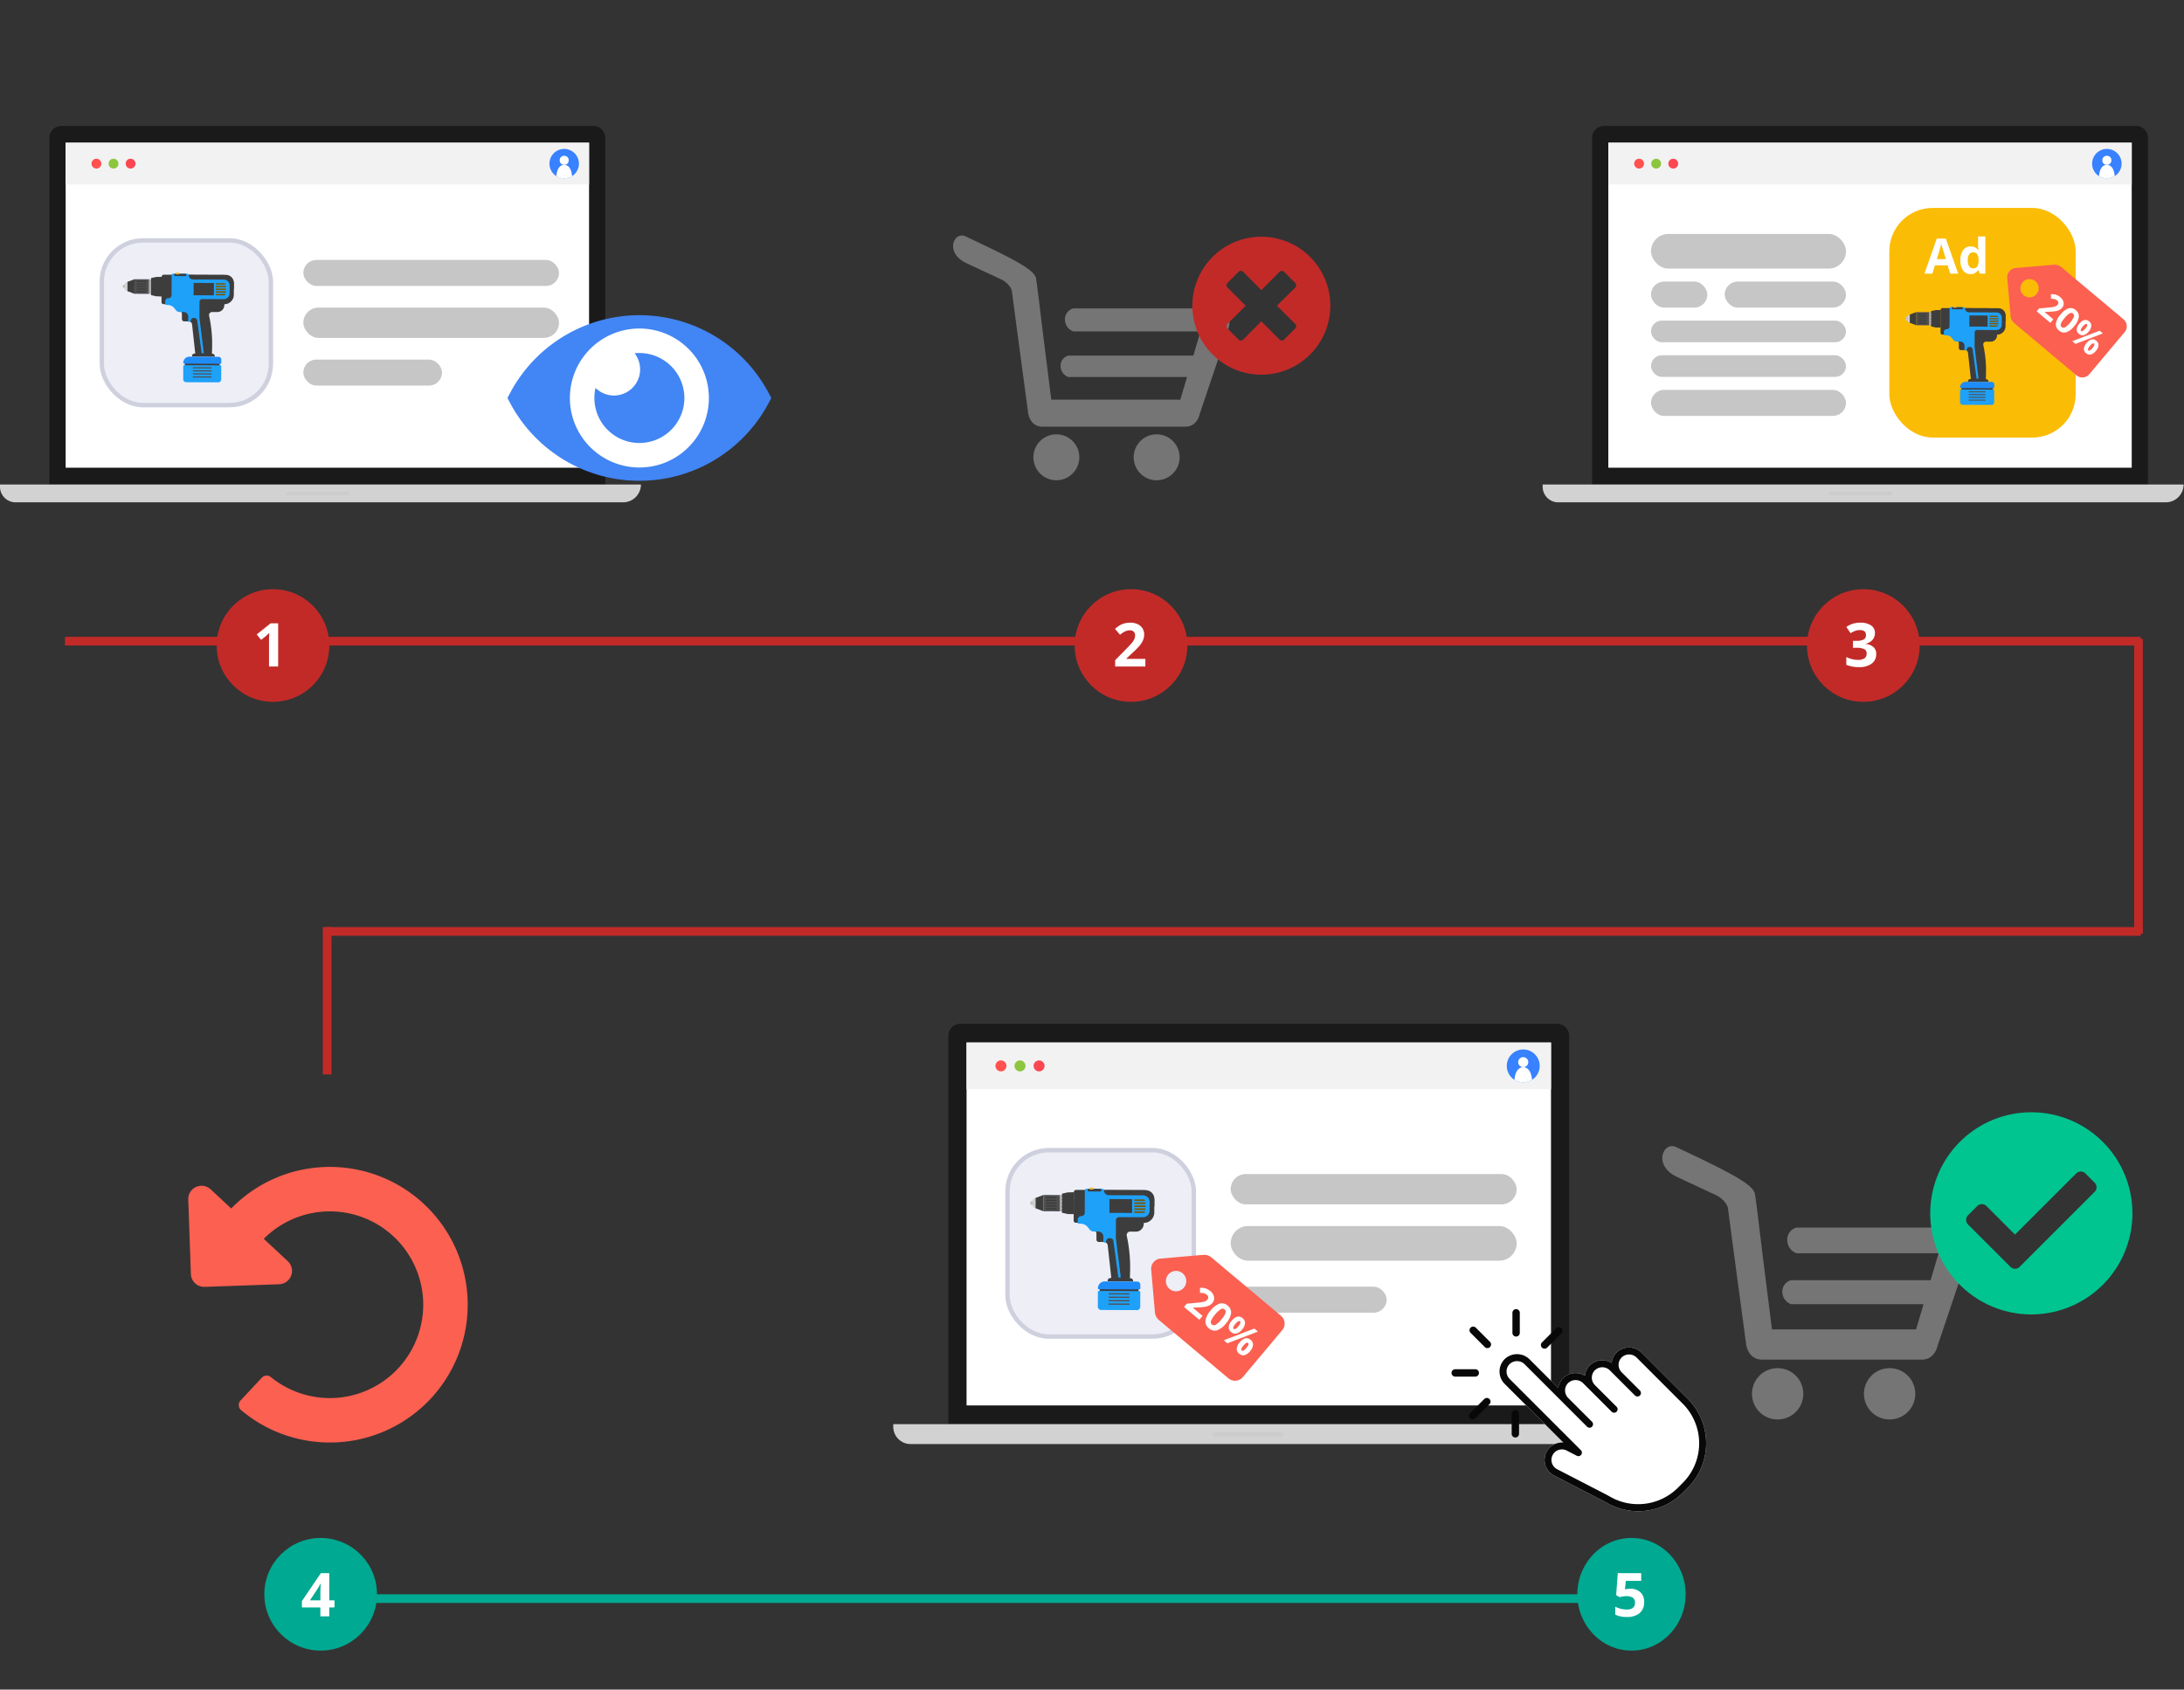 <svg height="390" viewBox="0 0 504 390" width="504" xmlns="http://www.w3.org/2000/svg" xmlns:xlink="http://www.w3.org/1999/xlink"><rect x="0" y="0" width="504" height="390" fill="#333333" stroke="none"/><clipPath id="a"><path d="m0 0h60.898v38.218h-60.898z"/></clipPath><g transform="translate(-145 -3151)"><path d="m145 3151h504v390h-504z" fill="none"/><path d="m2.78 0h122.725a2.78 2.78 0 0 1 2.78 2.78v79.99a0 0 0 0 1 0 0h-128.285a0 0 0 0 1 0 0v-79.99a2.78 2.78 0 0 1 2.78-2.78z" fill="#1a1a1a" transform="translate(512.4 3180.06)"/><path d="m516.15 3183.946h120.785v75.013h-120.785z" fill="#fff"/><path d="m516.15 3183.946h120.785v9.655h-120.785z" fill="#f2f2f2"/><path d="m0 0h147.908a4.122 4.122 0 0 1 -4.122 4.122h-140.194a3.592 3.592 0 0 1 -3.592-3.591z" fill="#d2d2d2" transform="translate(501 3262.83)"/><path d="m902.219 637.364h-13.7a.445.445 0 0 1 -.445-.445.445.445 0 0 1 .445-.445h13.7a.445.445 0 0 1 .445.445.445.445 0 0 1 -.445.445z" fill="#ccc" transform="translate(-321.038 2628.029)"/><path d="m778.351 445.952a1.134 1.134 0 1 1 -1.134-1.133 1.134 1.134 0 0 1 1.134 1.133z" fill="#ff524f" transform="translate(-253.965 2742.821)"/><path d="m788.179 445.952a1.134 1.134 0 1 1 -1.134-1.133 1.134 1.134 0 0 1 1.134 1.133z" fill="#8cc63f" transform="translate(-259.851 2742.821)"/><path d="m798.005 445.952a1.134 1.134 0 1 1 -1.134-1.133 1.134 1.134 0 0 1 1.134 1.133z" fill="#fc4753" transform="translate(-265.737 2742.821)"/><ellipse cx="3.402" cy="3.402" fill="#3881ff" rx="3.402" ry="3.402" transform="matrix(.23 -.973 .973 .23 627.106 3191.303)"/><ellipse cx="631.199" cy="3188.003" fill="#fff" rx="1.045" ry="1.045"/><path d="m1045.354 451.456a3.381 3.381 0 0 0 1.817-.525c-.077-.913-.408-2.552-1.784-2.6h-.064c-1.376.05-1.708 1.688-1.785 2.6a3.384 3.384 0 0 0 1.816.525z" fill="#fff" transform="translate(-414.155 2740.72)"/><path d="m2.78 0h122.725a2.78 2.78 0 0 1 2.78 2.78v79.99a0 0 0 0 1 0 0h-128.285a0 0 0 0 1 0 0v-79.99a2.78 2.78 0 0 1 2.78-2.78z" fill="#1a1a1a" transform="translate(156.4 3180.06)"/><path d="m160.15 3183.946h120.785v75.013h-120.785z" fill="#fff"/><path d="m160.15 3183.946h120.785v9.655h-120.785z" fill="#f2f2f2"/><path d="m0 0h147.908a4.122 4.122 0 0 1 -4.122 4.122h-140.194a3.592 3.592 0 0 1 -3.592-3.591z" fill="#d2d2d2" transform="translate(145 3262.83)"/><path d="m902.219 637.364h-13.7a.445.445 0 0 1 -.445-.445.445.445 0 0 1 .445-.445h13.7a.445.445 0 0 1 .445.445.445.445 0 0 1 -.445.445z" fill="#ccc" transform="translate(-677.038 2628.029)"/><path d="m778.351 445.952a1.134 1.134 0 1 1 -1.134-1.133 1.134 1.134 0 0 1 1.134 1.133z" fill="#ff524f" transform="translate(-609.965 2742.821)"/><path d="m788.179 445.952a1.134 1.134 0 1 1 -1.134-1.133 1.134 1.134 0 0 1 1.134 1.133z" fill="#8cc63f" transform="translate(-615.851 2742.821)"/><path d="m798.005 445.952a1.134 1.134 0 1 1 -1.134-1.133 1.134 1.134 0 0 1 1.134 1.133z" fill="#fc4753" transform="translate(-621.737 2742.821)"/><ellipse cx="3.402" cy="3.402" fill="#3881ff" rx="3.402" ry="3.402" transform="matrix(.23 -.973 .973 .23 271.106 3191.303)"/><ellipse cx="275.199" cy="3188.003" fill="#fff" rx="1.045" ry="1.045"/><path d="m1045.354 451.456a3.381 3.381 0 0 0 1.817-.525c-.077-.913-.408-2.552-1.784-2.6h-.064c-1.376.05-1.708 1.688-1.785 2.6a3.384 3.384 0 0 0 1.816.525z" fill="#fff" transform="translate(-770.155 2740.72)"/><g fill="#edeef6" stroke="#cfd0de"><rect height="39" rx="10" stroke="none" width="40" x="168.001" y="3206"/><rect fill="none" height="38" rx="9.5" width="39" x="168.501" y="3206.5"/></g><path d="m0 0h.852v8.039h-.852z" fill="#3d3d3d" transform="matrix(.004 -1 1 .004 187.654 3235.695)"/><path d="m0 0h3.369v3.369h-3.369z" fill="#4f4f4f" transform="matrix(.004 -1 1 .004 176.031 3218.821)"/><path d="m237.627 45.089h-1.215l-1.212-.279.015-3.945 1.216-.264h1.215z" fill="#3d3d3d" transform="translate(-55.342 3174.313)"/><path d="m0 0h3.369v.458h-3.369z" fill="#aaa" transform="matrix(.004 -1 1 .004 179.399 3218.834)"/><path d="m223.826 45.248-1.65-.63.008-2.122 1.654-.617z" fill="#3d3d3d" transform="translate(-47.795 3173.572)"/><path d="m221.513 45.49-.4-.127a.114.114 0 0 1 -.079-.109l.006-1.542a.114.114 0 0 1 .08-.108l.4-.124z" fill="#cecece" transform="translate(-47.131 3172.645)"/><path d="m220.252 45.622-.439-.153a.19.19 0 0 1 -.127-.18v-.426a.191.191 0 0 1 .129-.18l.44-.15z" fill="#cecece" transform="translate(-46.352 3172.035)"/><path d="m0 0h.054v.568h-.054z" fill="#606060" transform="matrix(.004 -1 1 .004 173.335 3217.137)"/><g fill="#3d3d3d"><path d="m235.977 42.367h-.749v-.386h.75a.193.193 0 0 1 .192.194.193.193 0 0 1 -.193.192z" transform="translate(-55.36 3173.515)"/><path d="m235.97 44.109h-.749v-.389h.75a.193.193 0 0 1 .192.194.193.193 0 0 1 -.193.195z" transform="translate(-55.356 3172.505)"/><path d="m235.964 45.851h-.75v-.386h.749a.193.193 0 0 1 .192.194.193.193 0 0 1 -.191.192z" transform="translate(-55.352 3171.496)"/><path d="m235.957 47.593h-.75v-.386h.749a.193.193 0 0 1 .193.194.193.193 0 0 1 -.192.192z" transform="translate(-55.347 3170.486)"/><path d="m235.95 49.334h-.749v-.386h.75a.193.193 0 0 1 .192.193.193.193 0 0 1 -.193.193z" transform="translate(-55.344 3169.477)"/><path d="m255.479 39.44-13.979-.054a.517.517 0 0 0 -.52.516l-.023 5.826a.451.451 0 0 0 .449.453h.942a2.01 2.01 0 0 1 1.575.771l.368.47a1.011 1.011 0 0 0 .792.387.63.63 0 0 1 .628.633v1.209a.477.477 0 0 0 .475.478h.993a.835.835 0 0 1 .827.742l.727 6.611a.111.111 0 0 1 -.111.123h-.071a.552.552 0 0 0 -.555.55v.152l5.254.021v-.129a.553.553 0 0 0 -.55-.555.111.111 0 0 1 -.111-.115l.037-1.107a30.671 30.671 0 0 0 -.687-7.552.714.714 0 0 1 .7-.866h1.2a1.609 1.609 0 0 0 1.615-1.6v-.2a2.177 2.177 0 0 0 2.186-2.169l.01-2.424a2.178 2.178 0 0 0 -2.171-2.171z" transform="translate(-58.683 3175.017)"/><path d="m227.467 43.079 2.027.008v-.307l-2.027-.008a.153.153 0 0 0 -.154.153.153.153 0 0 0 .154.154z" transform="translate(-50.773 3173.054)"/><path d="m227.462 44.457 2.027.008v-.307l-2.027-.008a.153.153 0 0 0 -.154.153.153.153 0 0 0 .154.154z" transform="translate(-50.77 3172.256)"/><path d="m227.456 45.833 2.027.008v-.307l-2.027-.008a.153.153 0 0 0 -.154.153.153.153 0 0 0 .154.154z" transform="translate(-50.767 3171.458)"/><path d="m227.451 47.211 2.027.008v-.306l-2.027-.008a.154.154 0 0 0 -.154.153.153.153 0 0 0 .154.153z" transform="translate(-50.764 3170.66)"/><path d="m227.446 48.589 2.027.008v-.307l-2.027-.008a.153.153 0 0 0 -.154.153.153.153 0 0 0 .154.154z" transform="translate(-50.761 3169.861)"/><path d="m265.706 42.815.006-1.526a1.813 1.813 0 0 0 -1.8-1.819l-9.033-.035 2.835 3.327z" transform="translate(-66.745 3174.989)"/><path d="m250.953 58.939a.629.629 0 0 1 .539.624v1.209a.477.477 0 0 0 .475.478h.993a.822.822 0 0 1 .194.026l.357-2.7-2.585-.01z" transform="translate(-64.454 3163.901)"/></g><path d="m256.458 40.2-7.066-.028a1.009 1.009 0 0 1 -1.005-1.013.3.3 0 0 0 -.3-.3l-3.344-.013a.3.3 0 0 0 -.3.3l-.018 4.635a.715.715 0 0 1 -.718.712h-.011a.727.727 0 0 0 -.729.724v.639a.2.2 0 0 0 .2.2h.357a2.01 2.01 0 0 1 1.575.771l.368.47a1.008 1.008 0 0 0 .5.341l.3.046h.956a1.059 1.059 0 0 1 1.055 1.063l-.021 1.069a.1.1 0 0 0 .079.1l.317.069a.1.1 0 0 0 .118-.069l.125-.4a.671.671 0 0 1 .64-.462h.154a.671.671 0 0 1 .662.58l1.025 7.556h.5l-1.013-8.179.014-3.684a.63.63 0 0 1 .633-.628l4.947.019a1.371 1.371 0 0 0 1.376-1.366l.007-1.781a1.371 1.371 0 0 0 -1.383-1.371z" fill="#1ea1f9" transform="translate(-59.838 3175.335)"/><path d="m0 0h4.483v.511h-4.483z" fill="#3d3d3d" transform="matrix(.004 -1 1 .004 181.774 3219.4)"/><path d="m0 0h2.85v4.678h-2.85z" fill="#3d3d3d" transform="matrix(.004 -1 1 .004 189.677 3219.153)"/><path d="m272.771 44.055-2-.008v.33l2.257.009a.99.99 0 0 0 -.257-.331z" fill="#7c5600" transform="translate(-75.96 3172.316)"/><path d="m0 0h.33v2.309h-.33z" fill="#7c5600" transform="matrix(.004 -1 1 .004 194.811 3217.312)"/><path d="m0 0h.33v2.309h-.33z" fill="#7c5600" transform="matrix(.004 -1 1 .004 194.809 3217.93)"/><path d="m0 0h.33v2.309h-.33z" fill="#7c5600" transform="matrix(.004 -1 1 .004 194.806 3218.549)"/><path d="m270.752 49.933v.33l2.029.008a1 1 0 0 0 .243-.329z" fill="#7c5600" transform="translate(-75.947 3168.905)"/><path d="m0 0h.545v2.734h-.545z" fill="#3d3d3d" transform="matrix(.004 -1 1 .004 185.228 3214.719)"/><path d="m249.359 38.24h-.318a.227.227 0 0 0 -.228.226v.182h.772v-.182a.227.227 0 0 0 -.226-.226z" fill="#eab532" transform="translate(-63.232 3175.682)"/><path d="m261.452 86.045-8.362-.032a.2.2 0 0 1 -.2-.2 1.412 1.412 0 0 1 1.417-1.406l6.718.026a.636.636 0 0 1 .634.638v.775a.2.2 0 0 1 -.207.199z" fill="#1e8cf9" transform="translate(-65.595 3148.927)"/><path d="m260.936 93.038-7.4-.029a.682.682 0 0 1 -.679-.684l.012-3.046a.2.2 0 0 1 .2-.2l8.362.033a.2.2 0 0 1 .2.2l-.012 3.046a.681.681 0 0 1 -.683.68z" fill="#1ea1f9" transform="translate(-65.575 3146.217)"/><path d="m0 0h.255v4.3h-.255z" fill="#4f4f4f" transform="matrix(.004 -1 1 .004 189.522 3236.017)"/><path d="m0 0h.255v4.3h-.255z" fill="#4f4f4f" transform="matrix(.004 -1 1 .004 189.519 3236.723)"/><path d="m0 0h.255v4.3h-.255z" fill="#4f4f4f" transform="matrix(.004 -1 1 .004 189.516 3237.43)"/><path d="m0 0h.255v4.3h-.255z" fill="#4f4f4f" transform="matrix(.004 -1 1 .004 189.514 3238.137)"/><rect fill="#c6c6c6" height="6" rx="3" width="59" x="215" y="3211"/><rect fill="#c6c6c6" height="7" rx="3.5" width="59" x="215" y="3222"/><rect fill="#c6c6c6" height="6" rx="3" width="32" x="215" y="3234"/><path d="m282.114 106.682a5.3 5.3 0 1 1 -5.3 5.3 5.3 5.3 0 0 1 5.3-5.3z" fill="#757575" transform="translate(106.661 3144.573)"/><path d="m302.818 106.682a5.3 5.3 0 1 1 -5.3 5.3 5.3 5.3 0 0 1 5.3-5.3z" fill="#757575" transform="translate(109.1 3144.573)"/><path d="m320.717 82.452h-32.732a2.585 2.585 0 0 0 -1.934 2.564 2.911 2.911 0 0 0 1.934 2.749h29.346l-1.649 5.579h-28.843a2.407 2.407 0 0 0 -1.8 2.385 2.717 2.717 0 0 0 1.8 2.564h27.383l-1.548 5.219h-29.78l-1.977-15.75-.642-5.311s-.576-4.906-.9-6.93-5.411-4.584-16.35-9.739c-2.572-1.08-4.724 3.626 0 6.089l8.625 4.03s2.006 1.166 2.179 2.727 3.673 27.517 3.673 27.517.14 3.613 3.422 3.613h32.913c2.755 0 3.291-2.878 3.291-2.878l6.522-19.372s1.934-5.056-2.933-5.056z" fill="#757575" transform="translate(104.708 3139.736)"/><path d="m16.233.813a15.921 15.921 0 1 0 15.921 15.92 15.918 15.918 0 0 0 -15.921-15.92zm7.806 20.1a.771.771 0 0 1 0 1.091l-2.539 2.535a.771.771 0 0 1 -1.091 0l-4.173-4.211-4.179 4.211a.771.771 0 0 1 -1.091 0l-2.539-2.539a.771.771 0 0 1 0-1.091l4.211-4.173-4.211-4.182a.771.771 0 0 1 0-1.091l2.542-2.542a.771.771 0 0 1 1.091 0l4.173 4.218 4.179-4.211a.771.771 0 0 1 1.091 0l2.542 2.542a.771.771 0 0 1 0 1.091l-4.218 4.173z" fill="#c22a28" transform="translate(419.846 3204.832)"/><g clip-path="url(#a)" transform="translate(262.102 3223.759)"><path d="m30.449 38.218a33.687 33.687 0 0 1 -17.623-4.961 33.893 33.893 0 0 1 -12.187-12.949l-.639-1.199.639-1.2a33.761 33.761 0 0 1 59.621 0l.639 1.2-.639 1.2a33.893 33.893 0 0 1 -12.187 12.948 33.687 33.687 0 0 1 -17.623 4.961" fill="#4285f4"/><g fill="#fff"><path d="m270.925 86.39a16.038 16.038 0 1 1 11.341-4.7 15.933 15.933 0 0 1 -11.341 4.7m0-26.423a10.385 10.385 0 1 0 10.385 10.384 10.4 10.4 0 0 0 -10.385-10.385" transform="translate(-240.476 -51.242)"/><path d="m339.967 120.2a6.04 6.04 0 1 1 -6.04-6.04 6.04 6.04 0 0 1 6.04 6.04" transform="translate(-309.348 -107.705)"/></g></g><rect fill="#fbbc05" height="53" rx="10" width="43" x="581" y="3199"/><rect fill="#c6c6c6" height="6" rx="3" width="13" x="526" y="3216"/><rect fill="#c6c6c6" height="8" rx="4" width="45" x="526" y="3205"/><rect fill="#c6c6c6" height="6" rx="3" width="28" x="543" y="3216"/><rect fill="#c6c6c6" height="5" rx="2.5" width="45" x="526" y="3225"/><rect fill="#c6c6c6" height="5" rx="2.5" width="45" x="526" y="3233"/><rect fill="#c6c6c6" height="6" rx="3" width="45" x="526" y="3241"/><path d="m0 0h.766v7.234h-.766z" fill="#3d3d3d" transform="matrix(.004 -1 1 .004 597.651 3241.263)"/><path d="m0 0h3.031v3.031h-3.031z" fill="#4f4f4f" transform="matrix(.004 -1 1 .004 587.192 3226.078)"/><path d="m237.383 44.639h-1.093l-1.092-.246.014-3.55 1.094-.238h1.093z" fill="#3d3d3d" transform="translate(355.436 3181.963)"/><path d="m0 0h3.031v.412h-3.031z" fill="#aaa" transform="matrix(.004 -1 1 .004 590.223 3226.09)"/><path d="m223.661 44.911-1.484-.567.007-1.91 1.489-.555z" fill="#3d3d3d" transform="translate(363.531 3181.167)"/><path d="m221.465 45.289-.362-.114a.1.1 0 0 1 -.072-.1l.005-1.388a.1.1 0 0 1 .072-.1l.363-.112z" fill="#cecece" transform="translate(364.243 3180.173)"/><path d="m220.2 45.513-.395-.138a.171.171 0 0 1 -.115-.162v-.384a.172.172 0 0 1 .116-.162l.4-.135z" fill="#cecece" transform="translate(365.079 3179.519)"/><path d="m0 0h.049v.511h-.049z" fill="#606060" transform="matrix(.004 -1 1 .004 584.766 3224.564)"/><g fill="#3d3d3d"><path d="m235.9 42.328h-.674v-.347h.675a.174.174 0 0 1 .173.174.173.173 0 0 1 -.174.173z" transform="translate(355.417 3181.107)"/><path d="m235.9 44.07h-.674v-.35h.675a.174.174 0 0 1 .173.174.174.174 0 0 1 -.174.176z" transform="translate(355.422 3180.024)"/><path d="m235.889 45.812h-.675v-.347h.674a.173.173 0 0 1 .173.174.174.174 0 0 1 -.172.173z" transform="translate(355.426 3178.941)"/><path d="m235.882 47.554h-.675v-.347h.674a.174.174 0 0 1 .173.174.174.174 0 0 1 -.172.173z" transform="translate(355.43 3177.858)"/><path d="m235.875 49.3h-.674v-.348h.675a.173.173 0 0 1 .173.174.174.174 0 0 1 -.174.174z" transform="translate(355.434 3176.776)"/><path d="m254.025 39.435-12.575-.049a.466.466 0 0 0 -.468.464l-.02 5.243a.406.406 0 0 0 .4.408h.848a1.808 1.808 0 0 1 1.417.694l.331.423a.91.91 0 0 0 .712.348.567.567 0 0 1 .565.569v1.088a.429.429 0 0 0 .428.431h.894a.751.751 0 0 1 .744.668l.654 5.949a.1.1 0 0 1 -.1.111h-.064a.5.5 0 0 0 -.5.5v.137l4.728.019v-.116a.5.5 0 0 0 -.5-.5.1.1 0 0 1 -.1-.1l.033-1a27.6 27.6 0 0 0 -.619-6.8.642.642 0 0 1 .63-.779h1.076a1.448 1.448 0 0 0 1.461-1.432v-.177a1.959 1.959 0 0 0 1.967-1.951l.009-2.182a1.959 1.959 0 0 0 -1.951-1.966z" transform="translate(351.853 3182.718)"/><path d="m227.451 43.049 1.824.007v-.276l-1.824-.007a.138.138 0 0 0 -.138.137.138.138 0 0 0 .138.139z" transform="translate(360.337 3180.612)"/><path d="m227.446 44.426 1.824.007v-.276l-1.824-.007a.138.138 0 0 0 -.138.137.138.138 0 0 0 .138.139z" transform="translate(360.34 3179.756)"/><path d="m227.441 45.8 1.824.007v-.276l-1.824-.007a.138.138 0 0 0 -.139.137.138.138 0 0 0 .139.139z" transform="translate(360.344 3178.9)"/><path d="m227.435 47.18 1.824.007v-.276l-1.824-.007a.138.138 0 0 0 -.138.137.138.138 0 0 0 .138.139z" transform="translate(360.347 3178.044)"/><path d="m227.43 48.558 1.824.007v-.276l-1.824-.007a.138.138 0 0 0 -.138.137.138.138 0 0 0 .138.139z" transform="translate(360.35 3177.187)"/><path d="m264.622 42.477.005-1.373a1.631 1.631 0 0 0 -1.627-1.638l-8.129-.031 2.551 2.993z" transform="translate(343.204 3182.687)"/><path d="m250.949 58.9a.566.566 0 0 1 .485.561v1.088a.429.429 0 0 0 .428.431h.894a.74.74 0 0 1 .175.023l.321-2.433-2.326-.009z" transform="translate(345.661 3170.795)"/></g><path d="m255.106 40.061-6.358-.025a.908.908 0 0 1 -.9-.912.273.273 0 0 0 -.272-.274l-3.009-.012a.273.273 0 0 0 -.274.272l-.016 4.171a.644.644 0 0 1 -.646.641h-.01a.654.654 0 0 0 -.656.652v.575a.176.176 0 0 0 .176.177h.321a1.809 1.809 0 0 1 1.418.693l.331.423a.907.907 0 0 0 .449.307l.267.042h.861a.953.953 0 0 1 .949.956l-.019.962a.091.091 0 0 0 .072.091l.285.062a.091.091 0 0 0 .106-.062l.113-.36a.6.6 0 0 1 .576-.416h.13a.6.6 0 0 1 .6.522l.923 6.8h.449l-.911-7.36.013-3.315a.567.567 0 0 1 .569-.565l4.452.017a1.234 1.234 0 0 0 1.238-1.229l.006-1.6a1.234 1.234 0 0 0 -1.233-1.233z" fill="#1ea1f9" transform="translate(350.613 3183.059)"/><path d="m0 0h4.034v.46h-4.034z" fill="#3d3d3d" transform="matrix(.004 -1 1 .004 592.359 3226.6)"/><path d="m0 0h2.564v4.209h-2.564z" fill="#3d3d3d" transform="matrix(.004 -1 1 .004 599.472 3226.378)"/><path d="m272.571 44.054-1.8-.007v.3l2.031.008a.891.891 0 0 0 -.231-.301z" fill="#7c5600" transform="translate(333.32 3179.82)"/><path d="m0 0h.297v2.078h-.297z" fill="#7c5600" transform="matrix(.004 -1 1 .004 604.091 3224.721)"/><path d="m0 0h.297v2.078h-.297z" fill="#7c5600" transform="matrix(.004 -1 1 .004 604.089 3225.277)"/><path d="m0 0h.297v2.078h-.297z" fill="#7c5600" transform="matrix(.004 -1 1 .004 604.087 3225.834)"/><path d="m270.752 49.933v.3l1.826.007a.9.9 0 0 0 .219-.3z" fill="#7c5600" transform="translate(333.334 3176.161)"/><path d="m0 0h.49v2.46h-.49z" fill="#3d3d3d" transform="matrix(.004 -1 1 .004 595.468 3222.388)"/><path d="m249.3 38.24h-.286a.2.2 0 0 0 -.205.2v.163h.7v-.163a.2.2 0 0 0 -.209-.2z" fill="#eab532" transform="translate(346.973 3183.431)"/><path d="m260.595 85.88-7.525-.029a.181.181 0 0 1 -.181-.182 1.27 1.27 0 0 1 1.275-1.265l6.045.024a.572.572 0 0 1 .57.574v.7a.181.181 0 0 1 -.184.178z" fill="#1e8cf9" transform="translate(344.438 3154.732)"/><path d="m260.126 92.642-6.662-.026a.613.613 0 0 1 -.611-.616l.011-2.741a.182.182 0 0 1 .182-.181l7.525.03a.181.181 0 0 1 .18.182l-.011 2.741a.613.613 0 0 1 -.614.611z" fill="#1ea1f9" transform="translate(344.46 3151.826)"/><path d="m0 0h.23v3.87h-.23z" fill="#4f4f4f" transform="matrix(.004 -1 1 .004 599.332 3241.553)"/><path d="m0 0h.23v3.87h-.23z" fill="#4f4f4f" transform="matrix(.004 -1 1 .004 599.329 3242.189)"/><path d="m0 0h.23v3.87h-.23z" fill="#4f4f4f" transform="matrix(.004 -1 1 .004 599.327 3242.825)"/><path d="m0 0h.23v3.87h-.23z" fill="#4f4f4f" transform="matrix(.004 -1 1 .004 599.324 3243.461)"/><path d="m-5.953-5.092-.585-1.92h-2.94l-.585 1.92h-1.837l2.846-8.1h2.091l2.857 8.1zm-.993-3.354q-.811-2.609-.913-2.951t-.141-.541q-.182.706-1.043 3.492zm5.671 3.464a2 2 0 0 1 -1.707-.844 3.88 3.88 0 0 1 -.618-2.339 3.884 3.884 0 0 1 .632-2.364 2.051 2.051 0 0 1 1.74-.847 2.012 2.012 0 0 1 1.776.9h.052a6.878 6.878 0 0 1 -.126-1.224v-1.975h1.688v8.583h-1.291l-.325-.8h-.072a1.925 1.925 0 0 1 -1.749.91zm.59-1.34a1.14 1.14 0 0 0 .947-.378 2.182 2.182 0 0 0 .328-1.272v-.182a2.522 2.522 0 0 0 -.306-1.423 1.137 1.137 0 0 0 -1-.43.988.988 0 0 0 -.874.477 2.546 2.546 0 0 0 -.31 1.387 2.413 2.413 0 0 0 .314 1.365 1.027 1.027 0 0 0 .901.456z" fill="#fff" transform="translate(600.998 3219.256)"/><path d="m282.733 106.682a5.922 5.922 0 1 1 -5.923 5.921 5.919 5.919 0 0 1 5.923-5.921z" fill="#757575" transform="translate(272.492 3360.124)"/><path d="m303.436 106.682a5.922 5.922 0 1 1 -5.921 5.921 5.921 5.921 0 0 1 5.921-5.921z" fill="#757575" transform="translate(277.63 3360.124)"/><path d="m327.77 84.414h-36.549a2.886 2.886 0 0 0 -2.159 2.863 3.25 3.25 0 0 0 2.159 3.069h32.768l-1.841 6.23h-32.206a2.688 2.688 0 0 0 -2.013 2.664 3.034 3.034 0 0 0 2.013 2.863h30.576l-1.729 5.828h-33.252l-2.208-17.587-.716-5.93s-.643-5.478-1.006-7.739-6.042-5.118-18.257-10.875c-2.872-1.206-5.275 4.049 0 6.8l9.631 4.5s2.24 1.3 2.433 3.046 4.1 30.726 4.1 30.726.156 4.034 3.821 4.034h36.751c3.077 0 3.675-3.214 3.675-3.214l7.283-21.631s2.156-5.647-3.274-5.647z" fill="#757575" transform="translate(268.378 3349.935)"/><path d="m46.969 24.141a23.328 23.328 0 1 0 -23.328 23.328 23.328 23.328 0 0 0 23.328-23.328zm-26.027 12.352a1.505 1.505 0 0 1 -2.129 0l-9.782-9.783a1.505 1.505 0 0 1 0-2.128l2.128-2.128a1.505 1.505 0 0 1 2.128 0l6.59 6.59 14.116-14.116a1.5 1.5 0 0 1 2.128 0l2.128 2.128a1.505 1.505 0 0 1 0 2.129z" fill="#00c590" transform="translate(590.127 3406.93)"/><path d="m2.78 0h137.685a2.78 2.78 0 0 1 2.78 2.78v89.642a0 0 0 0 1 0 0h-143.245a0 0 0 0 1 0 0v-89.642a2.78 2.78 0 0 1 2.78-2.78z" fill="#1a1a1a" transform="translate(363.864 3387.309)"/><path d="m368.052 3391.648h134.871v83.76h-134.871z" fill="#fff"/><path d="m368.052 3391.648h134.871v10.781h-134.871z" fill="#f2f2f2"/><path d="m0 0h165.156a4.6 4.6 0 0 1 -4.6 4.6h-156.545a4.011 4.011 0 0 1 -4.011-4.007z" fill="#d2d2d2" transform="translate(351.135 3479.731)"/><path d="m903.869 637.468h-15.3a.5.5 0 0 1 -.5-.5.5.5 0 0 1 .5-.5h15.3a.5.5 0 0 1 .5.5.5.5 0 0 1 -.5.5z" fill="#ccc" transform="translate(-463.203 2845.125)"/><path d="m778.616 446.085a1.266 1.266 0 1 1 -1.266-1.266 1.266 1.266 0 0 1 1.266 1.266z" fill="#ff524f" transform="translate(-401.367 2950.954)"/><path d="m788.443 446.085a1.266 1.266 0 1 1 -1.266-1.266 1.266 1.266 0 0 1 1.266 1.266z" fill="#8cc63f" transform="translate(-406.793 2950.954)"/><path d="m798.27 446.085a1.266 1.266 0 1 1 -1.27-1.266 1.266 1.266 0 0 1 1.27 1.266z" fill="#fc4753" transform="translate(-412.22 2950.954)"/><ellipse cx="3.799" cy="3.799" fill="#3881ff" rx="3.799" ry="3.799" transform="matrix(.23 -.973 .973 .23 491.946 3399.863)"/><ellipse cx="496.516" cy="3396.177" fill="#fff" rx="1.166" ry="1.166"/><path d="m1045.566 451.82a3.775 3.775 0 0 0 2.028-.587c-.086-1.02-.455-2.849-1.992-2.9h-.072c-1.537.056-1.907 1.885-1.993 2.9a3.778 3.778 0 0 0 2.029.587z" fill="#fff" transform="translate(-549.05 2949.017)"/><g fill="#edeef6" stroke="#cfd0de"><rect height="44" rx="10" stroke="none" width="44" x="377" y="3416"/><rect fill="none" height="43" rx="9.5" width="43" x="377.5" y="3416.5"/></g><path d="m0 0h.951v8.976h-.951z" fill="#3d3d3d" transform="matrix(.004 -1 1 .004 398.763 3449.432)"/><path d="m0 0h3.762v3.761h-3.762z" fill="#4f4f4f" transform="matrix(.004 -1 1 .004 385.784 3430.589)"/><path d="m237.91 45.612-1.357-.005-1.353-.307.017-4.4 1.358-.3 1.357.005z" fill="#3d3d3d" transform="translate(154.857 3385.627)"/><path d="m0 0h3.762v.511h-3.762z" fill="#aaa" transform="matrix(.004 -1 1 .004 389.545 3430.605)"/><path d="m224.018 45.641-1.842-.7.009-2.37 1.847-.689z" fill="#3d3d3d" transform="translate(161.766 3384.948)"/><path d="m221.569 45.725-.449-.142a.127.127 0 0 1 -.089-.122l.007-1.722a.127.127 0 0 1 .09-.121l.45-.139z" fill="#cecece" transform="translate(162.373 3384.1)"/><path d="m220.318 45.749-.49-.171a.213.213 0 0 1 -.142-.2v-.476a.213.213 0 0 1 .144-.2l.492-.168z" fill="#cecece" transform="translate(163.087 3383.541)"/><path d="m0 0h.06v.634h-.06z" fill="#606060" transform="matrix(.004 -1 1 .004 382.774 3428.709)"/><path d="m236.065 42.412h-.837v-.431h.837a.216.216 0 0 1 .215.216.215.215 0 0 1 -.215.215z" fill="#3d3d3d" transform="translate(154.842 3384.896)"/><path d="m236.058 44.154h-.837v-.434h.837a.216.216 0 0 1 .215.216.216.216 0 0 1 -.215.218z" fill="#3d3d3d" transform="translate(154.845 3383.972)"/><path d="m236.051 45.9h-.837v-.431h.837a.215.215 0 0 1 .215.216.215.215 0 0 1 -.215.215z" fill="#3d3d3d" transform="translate(154.849 3383.048)"/><path d="m236.044 47.638h-.837v-.431h.837a.216.216 0 0 1 .215.216.216.216 0 0 1 -.215.215z" fill="#3d3d3d" transform="translate(154.853 3382.123)"/><path d="m236.038 49.38h-.837v-.431h.837a.215.215 0 0 1 .215.216.216.216 0 0 1 -.215.215z" fill="#3d3d3d" transform="translate(154.856 3381.2)"/><path d="m257.172 39.447-15.6-.061a.578.578 0 0 0 -.58.576l-.025 6.506a.5.5 0 0 0 .5.506h1.052a2.244 2.244 0 0 1 1.759.861l.411.525a1.129 1.129 0 0 0 .884.432.7.7 0 0 1 .7.707l-.005 1.35a.532.532 0 0 0 .53.534h1.109a.932.932 0 0 1 .923.829l.811 7.382a.124.124 0 0 1 -.124.138h-.08a.617.617 0 0 0 -.62.615v.169l5.867.023v-.139a.617.617 0 0 0 -.615-.619.124.124 0 0 1 -.123-.128l.041-1.237a34.248 34.248 0 0 0 -.768-8.433.8.8 0 0 1 .782-.967l1.335.005a1.8 1.8 0 0 0 1.8-1.79v-.219a2.431 2.431 0 0 0 2.44-2.422l.011-2.707a2.431 2.431 0 0 0 -2.415-2.436z" fill="#3d3d3d" transform="translate(151.8 3386.271)"/><path d="m227.484 43.115 2.263.008v-.342l-2.263-.008a.171.171 0 0 0 -.172.17.171.171 0 0 0 .172.172z" fill="#3d3d3d" transform="translate(159.04 3384.475)"/><path d="m227.479 44.492 2.263.009v-.342l-2.263-.009a.171.171 0 0 0 -.172.17.171.171 0 0 0 .172.172z" fill="#3d3d3d" transform="translate(159.043 3383.744)"/><path d="m227.474 45.869 2.263.009v-.342l-2.263-.009a.171.171 0 0 0 -.172.17.171.171 0 0 0 .172.172z" fill="#3d3d3d" transform="translate(159.046 3383.014)"/><path d="m227.468 47.246 2.263.009v-.342l-2.261-.013a.172.172 0 0 0 -.172.17.171.171 0 0 0 .17.176z" fill="#3d3d3d" transform="translate(159.048 3382.283)"/><path d="m227.463 48.624 2.263.008v-.342l-2.263-.008a.171.171 0 0 0 -.172.17.171.171 0 0 0 .172.172z" fill="#3d3d3d" transform="translate(159.051 3381.552)"/><path d="m266.97 43.21.007-1.7a2.024 2.024 0 0 0 -2.015-2.031l-10.087-.039 3.165 3.714z" fill="#3d3d3d" transform="translate(144.419 3386.245)"/><path d="m250.956 58.982a.7.7 0 0 1 .6.7l-.005 1.35a.532.532 0 0 0 .531.534h1.109a.919.919 0 0 1 .217.029l.4-3.019-2.887-.011z" fill="#3d3d3d" transform="translate(146.516 3376.096)"/><path d="m258.033 40.355-7.89-.031a1.127 1.127 0 0 1 -1.123-1.131.339.339 0 0 0 -.338-.34l-3.734-.015a.339.339 0 0 0 -.34.338l-.02 5.176a.8.8 0 0 1 -.8.8h-.013a.812.812 0 0 0 -.815.808v.713a.219.219 0 0 0 .218.219h.4a2.245 2.245 0 0 1 1.759.861l.411.525a1.125 1.125 0 0 0 .557.381l.332.052h1.068a1.182 1.182 0 0 1 1.177 1.187l-.023 1.194a.113.113 0 0 0 .089.113l.354.077a.113.113 0 0 0 .132-.077l.14-.446a.749.749 0 0 1 .715-.516h.172a.749.749 0 0 1 .739.648l1.145 8.437h.558l-1.136-9.128.016-4.114a.7.7 0 0 1 .707-.7l5.524.022a1.531 1.531 0 0 0 1.537-1.525l.008-1.989a1.531 1.531 0 0 0 -1.526-1.539z" fill="#1ea1f9" transform="translate(150.742 3386.562)"/><path d="m0 0h5.005v.571h-5.005z" fill="#3d3d3d" transform="matrix(.004 -1 1 .004 392.197 3431.236)"/><path d="m0 0h3.182v5.223h-3.182z" fill="#3d3d3d" transform="matrix(.004 -1 1 .004 401.022 3430.961)"/><path d="m273 44.056-2.229-.009v.369l2.52.01a1.106 1.106 0 0 0 -.291-.37z" fill="#7c5600" transform="translate(135.984 3383.799)"/><path d="m0 0h.368v2.578h-.368z" fill="#7c5600" transform="matrix(.004 -1 1 .004 406.755 3428.905)"/><path d="m0 0h.368v2.578h-.368z" fill="#7c5600" transform="matrix(.004 -1 1 .004 406.752 3429.596)"/><path d="m0 0h.368v2.578h-.368z" fill="#7c5600" transform="matrix(.004 -1 1 .004 406.75 3430.286)"/><path d="m270.752 49.933v.367l2.266.009a1.112 1.112 0 0 0 .272-.367z" fill="#7c5600" transform="translate(135.996 3380.676)"/><path d="m0 0h.609v3.052h-.609z" fill="#3d3d3d" transform="matrix(.004 -1 1 .004 396.054 3426.011)"/><path d="m249.422 38.24h-.355a.254.254 0 0 0 -.254.253v.2h.862v-.2a.253.253 0 0 0 -.253-.253z" fill="#eab532" transform="translate(147.635 3386.88)"/><path d="m262.451 86.236-9.337-.036a.225.225 0 0 1 -.224-.226 1.576 1.576 0 0 1 1.582-1.57l7.5.03a.71.71 0 0 1 .708.713v.865a.225.225 0 0 1 -.229.224z" fill="#1e8cf9" transform="translate(145.472 3362.388)"/><path d="m261.878 93.5-8.267-.032a.761.761 0 0 1 -.758-.764l.013-3.4a.225.225 0 0 1 .226-.224l9.337.037a.225.225 0 0 1 .224.226l-.013 3.4a.76.76 0 0 1 -.762.757z" fill="#1ea1f9" transform="translate(145.491 3359.908)"/><path d="m0 0h.285v4.802h-.285z" fill="#4f4f4f" transform="matrix(.004 -1 1 .004 400.849 3449.791)"/><path d="m0 0h.285v4.802h-.285z" fill="#4f4f4f" transform="matrix(.004 -1 1 .004 400.846 3450.581)"/><path d="m0 0h.285v4.802h-.285z" fill="#4f4f4f" transform="matrix(.004 -1 1 .004 400.842 3451.37)"/><path d="m0 0h.285v4.802h-.285z" fill="#4f4f4f" transform="matrix(.004 -1 1 .004 400.839 3452.159)"/><rect fill="#c6c6c6" height="7" rx="3.5" width="66" x="429" y="3422"/><rect fill="#c6c6c6" height="8" rx="4" width="66" x="429" y="3434"/><rect fill="#c6c6c6" height="6" rx="3" width="36" x="429" y="3448"/><path d="m401.046 402.345a4 4 0 0 0 -1.264 2.522 4.093 4.093 0 0 0 -4.91.434 4 4 0 0 0 -1.264 2.522 4.093 4.093 0 0 0 -4.91.434 4.007 4.007 0 0 0 -1.247 2.384l-6.6-6.6a4.109 4.109 0 0 0 -5.656-.156 4.035 4.035 0 0 0 -.105 5.808l13.54 13.54a4.036 4.036 0 0 0 -2.138 7.611s7.656 3.957 10.668 5.511c.449.231.9.479 1.343.718l.509.276a14.638 14.638 0 0 0 8.9 1.6 14.387 14.387 0 0 0 8.265-4.114l1.161-1.161a14.539 14.539 0 0 0 0-20.539l-10.638-10.635a4.11 4.11 0 0 0 -5.654-.155z" fill="#fff" transform="translate(117.138 3060.741)"/><path d="m401.046 402.345a4 4 0 0 0 -1.264 2.522 4.093 4.093 0 0 0 -4.91.434 4 4 0 0 0 -1.264 2.522 4.093 4.093 0 0 0 -4.91.434 4.007 4.007 0 0 0 -1.247 2.384l-6.6-6.6a4.109 4.109 0 0 0 -5.656-.156 4.035 4.035 0 0 0 -.105 5.808l13.54 13.54a4.036 4.036 0 0 0 -2.138 7.611s7.656 3.957 10.668 5.511c.449.231.9.479 1.343.718l.509.276a14.638 14.638 0 0 0 8.9 1.6 14.387 14.387 0 0 0 8.265-4.114l1.161-1.161a14.539 14.539 0 0 0 0-20.539l-10.638-10.635a4.11 4.11 0 0 0 -5.654-.155zm15.154 11.937a12.924 12.924 0 0 1 0 18.256l-1.161 1.161a12.985 12.985 0 0 1 -15.259 2.231l-.5-.274c-.447-.244-.91-.5-1.375-.735-3.012-1.553-10.667-5.51-10.667-5.51a2.421 2.421 0 1 1 2.224-4.3l2.274 1.176a.809.809 0 0 0 1.013-.228l.02-.027a.807.807 0 0 0 -.089-1.035l-16.444-16.444a2.421 2.421 0 0 1 .064-3.486 2.482 2.482 0 0 1 3.415.116l8.88 8.881 5.5 5.5a.807.807 0 1 0 1.141-1.141l-5.495-5.495a2.421 2.421 0 0 1 .064-3.486 2.482 2.482 0 0 1 3.415.116l1.555 1.555 5.017 5.017a.807.807 0 0 0 1.141-1.141l-5.017-5.017a2.421 2.421 0 0 1 .064-3.486 2.481 2.481 0 0 1 3.414.116l1.555 1.555 4.227 4.227a.807.807 0 0 0 1.141-1.141l-4.227-4.227a2.421 2.421 0 0 1 .064-3.486 2.482 2.482 0 0 1 3.415.117z" fill="#080809" transform="translate(117.138 3060.741)"/><path d="m353.522 389.2a.845.845 0 0 1 -.6-.248l-3.277-3.277a.848.848 0 1 1 1.2-1.2l3.277 3.277a.848.848 0 0 1 -.6 1.447z" fill="#080809" transform="translate(134.722 3072.983)"/><path d="m340.188 420.777h-4.635a.848.848 0 1 1 0-1.7h4.635a.848.848 0 0 1 0 1.7z" fill="#080809" transform="translate(145.262 3047.979)"/><path d="m349.81 447.493a.848.848 0 0 1 -.6-1.448l3.277-3.277a.848.848 0 0 1 1.2 1.2l-3.278 3.277a.845.845 0 0 1 -.599.248z" fill="#080809" transform="translate(135.034 3031.164)"/><path d="m384.665 458.74a.848.848 0 0 1 -.848-.848v-4.635a.848.848 0 1 1 1.7 0v4.635a.848.848 0 0 1 -.852.848z" fill="#080809" transform="translate(110.03 3024.07)"/><path d="m408.539 389.634a.848.848 0 0 1 -.6-1.447l3.278-3.277a.848.848 0 0 1 1.2 1.2l-3.278 3.277a.845.845 0 0 1 -.6.247z" fill="#080809" transform="translate(92.903 3072.671)"/><path d="m385.281 376.3a.848.848 0 0 1 -.848-.848v-4.635a.848.848 0 1 1 1.7 0v4.635a.848.848 0 0 1 -.852.848z" fill="#080809" transform="translate(109.588 3083.211)"/><path d="m32.074.813a31.713 31.713 0 0 0 -21.922 8.812l-4.583-4.582a3.079 3.079 0 0 0 -5.256 2.177v17.2a3.079 3.079 0 0 0 3.079 3.08h17.2a3.079 3.079 0 0 0 2.178-5.257l-5.357-5.357a21.554 21.554 0 1 1 .525 31.97 1.537 1.537 0 0 0 -2.1.071l-5.089 5.089a1.543 1.543 0 0 0 .062 2.237 31.82 31.82 0 1 0 21.263-55.44z" fill="#fb6051" transform="matrix(.999 -.035 .035 .999 187.881 3420.688)"/><path d="m160 3298h479v2h-479z" fill="#c22a28"/><path d="m220 3365h419v2h-419z" fill="#c22a28"/><path d="m0 0h68v2h-68z" fill="#c22a28" transform="matrix(0 1 -1 0 639.5 3298.5)"/><path d="m0 0h34v2h-34z" fill="#c22a28" transform="matrix(0 1 -1 0 221.5 3365)"/><path d="m215 3519h311v2h-311z" fill="#00a991"/><path d="m0 11.07a2.421 2.421 0 0 0 .617 1.49l13.334 13.334a2.108 2.108 0 0 0 2.981 0l8.963-8.963a2.108 2.108 0 0 0 0-2.981l-13.334-13.333a2.421 2.421 0 0 0 -1.491-.617h-8.962a2.108 2.108 0 0 0 -2.108 2.108zm4.918-8.26a2.108 2.108 0 1 1 -2.108 2.108 2.108 2.108 0 0 1 2.108-2.108z" fill="#fb6051" transform="matrix(.996 -.087 .087 .996 608.034 3213.055)"/><path d="m-13.545-7.042h-4.136v-.87l1.485-1.5q.66-.676.862-.937a2.06 2.06 0 0 0 .291-.484 1.231 1.231 0 0 0 .089-.461.672.672 0 0 0 -.2-.53.761.761 0 0 0 -.519-.176 1.507 1.507 0 0 0 -.668.158 3.446 3.446 0 0 0 -.676.449l-.68-.805a4.435 4.435 0 0 1 .724-.526 2.659 2.659 0 0 1 .627-.237 3.214 3.214 0 0 1 .761-.083 2.253 2.253 0 0 1 .979.2 1.562 1.562 0 0 1 .66.567 1.5 1.5 0 0 1 .235.834 2.04 2.04 0 0 1 -.144.767 2.944 2.944 0 0 1 -.445.734 10.882 10.882 0 0 1 -1.062 1.072l-.761.716v.057h2.578zm4.698-2.958a4.124 4.124 0 0 1 -.508 2.294 1.762 1.762 0 0 1 -1.564.745 1.742 1.742 0 0 1 -1.544-.769 4.065 4.065 0 0 1 -.52-2.27 4.163 4.163 0 0 1 .506-2.309 1.755 1.755 0 0 1 1.558-.743 1.746 1.746 0 0 1 1.548.777 4.073 4.073 0 0 1 .524 2.275zm-2.893 0a4.6 4.6 0 0 0 .188 1.56.652.652 0 0 0 .633.471.658.658 0 0 0 .631-.478 4.476 4.476 0 0 0 .195-1.553 4.462 4.462 0 0 0 -.2-1.564.659.659 0 0 0 -.629-.475.653.653 0 0 0 -.631.475 4.6 4.6 0 0 0 -.187 1.564zm4.463-1.186a2.413 2.413 0 0 0 .091.767q.091.253.293.253.388 0 .388-1.02t-.387-1.014q-.2 0-.293.249a2.373 2.373 0 0 0 -.092.765zm1.793-.008a2.27 2.27 0 0 1 -.36 1.4 1.252 1.252 0 0 1 -1.056.465 1.22 1.22 0 0 1 -1.032-.48 2.26 2.26 0 0 1 -.368-1.385q0-1.849 1.4-1.849a1.242 1.242 0 0 1 1.05.48 2.22 2.22 0 0 1 .366 1.369zm2.784-1.765-3.282 5.917h-.971l3.282-5.916zm-.433 4.136a2.413 2.413 0 0 0 .091.767q.091.253.293.253.388 0 .388-1.02t-.388-1.012q-.2 0-.293.249a2.373 2.373 0 0 0 -.091.763zm1.793-.008a2.262 2.262 0 0 1 -.36 1.394 1.252 1.252 0 0 1 -1.056.467 1.22 1.22 0 0 1 -1.032-.48 2.252 2.252 0 0 1 -.364-1.382q0-1.849 1.4-1.849a1.242 1.242 0 0 1 1.05.48 2.22 2.22 0 0 1 .362 1.37z" fill="#fff" transform="matrix(.766 .643 -.643 .766 624.013 3239.623)"/><path d="m0 12.361a2.7 2.7 0 0 0 .689 1.664l14.889 14.889a2.353 2.353 0 0 0 3.328 0l10.008-10.008a2.353 2.353 0 0 0 0-3.328l-14.889-14.889a2.7 2.7 0 0 0 -1.664-.689h-10.008a2.353 2.353 0 0 0 -2.353 2.353zm5.491-9.223a2.353 2.353 0 1 1 -2.353 2.353 2.353 2.353 0 0 1 2.353-2.353z" fill="#fb6051" transform="matrix(.996 -.087 .087 .996 410.456 3441.718)"/><path d="m4.636 6.71h-4.618v-.971l1.658-1.677q.737-.755.962-1.046a2.3 2.3 0 0 0 .325-.54 1.375 1.375 0 0 0 .1-.515.751.751 0 0 0 -.219-.592.85.85 0 0 0 -.585-.194 1.683 1.683 0 0 0 -.746.176 3.848 3.848 0 0 0 -.755.5l-.758-.898a4.953 4.953 0 0 1 .809-.587 2.969 2.969 0 0 1 .7-.266 3.589 3.589 0 0 1 .85-.091 2.515 2.515 0 0 1 1.093.226 1.745 1.745 0 0 1 .737.633 1.68 1.68 0 0 1 .262.931 2.278 2.278 0 0 1 -.16.856 3.288 3.288 0 0 1 -.5.82 12.152 12.152 0 0 1 -1.186 1.2l-.849.8v.063h2.88zm5.246-3.3a4.6 4.6 0 0 1 -.567 2.562 1.968 1.968 0 0 1 -1.746.828 1.945 1.945 0 0 1 -1.724-.859 4.539 4.539 0 0 1 -.581-2.535 4.649 4.649 0 0 1 .565-2.577 1.959 1.959 0 0 1 1.74-.829 1.95 1.95 0 0 1 1.731.868 4.548 4.548 0 0 1 .582 2.539zm-3.231 0a5.14 5.14 0 0 0 .21 1.742.728.728 0 0 0 .707.526.735.735 0 0 0 .7-.533 5 5 0 0 0 .222-1.738 4.983 4.983 0 0 0 -.219-1.746.732.732 0 0 0 -1.408 0 5.131 5.131 0 0 0 -.212 1.746zm4.984-1.324a2.694 2.694 0 0 0 .1.856q.1.282.328.282.434 0 .434-1.139t-.432-1.132q-.226 0-.328.278a2.65 2.65 0 0 0 -.102.852zm2-.009a2.534 2.534 0 0 1 -.4 1.561 1.4 1.4 0 0 1 -1.179.522 1.362 1.362 0 0 1 -1.156-.538 2.523 2.523 0 0 1 -.4-1.548q0-2.065 1.556-2.065a1.387 1.387 0 0 1 1.173.535 2.479 2.479 0 0 1 .408 1.53zm3.111-1.977-3.665 6.61h-1.081l3.661-6.61zm-.483 4.618a2.694 2.694 0 0 0 .1.856q.1.282.328.282.434 0 .434-1.139t-.434-1.13q-.226 0-.328.278a2.65 2.65 0 0 0 -.101.857zm2-.009a2.526 2.526 0 0 1 -.4 1.557 1.4 1.4 0 0 1 -1.179.522 1.362 1.362 0 0 1 -1.152-.535 2.515 2.515 0 0 1 -.407-1.543q0-2.065 1.559-2.065a1.387 1.387 0 0 1 1.173.535 2.479 2.479 0 0 1 .407 1.533z" fill="#fff" transform="matrix(.766 .643 -.643 .766 422.529 3447.518)"/><circle cx="208" cy="3300" fill="#c22a28" r="13"/><path d="m.872-2.875h-2.108v-5.772l.02-.948.034-1.037q-.525.525-.73.689l-1.146.921-1.017-1.269 3.215-2.559h1.732z" fill="#fff" transform="translate(208.317 3307.729)"/><circle cx="406" cy="3300" fill="#c22a28" r="13"/><path d="m2.548-2.917h-6.972v-1.466l2.5-2.531q1.115-1.14 1.457-1.58a3.473 3.473 0 0 0 .491-.815 2.076 2.076 0 0 0 .15-.778 1.133 1.133 0 0 0 -.331-.894 1.283 1.283 0 0 0 -.883-.293 2.541 2.541 0 0 0 -1.126.266 5.809 5.809 0 0 0 -1.139.757l-1.146-1.358a7.477 7.477 0 0 1 1.221-.891 4.483 4.483 0 0 1 1.057-.4 5.418 5.418 0 0 1 1.283-.14 3.8 3.8 0 0 1 1.651.341 2.634 2.634 0 0 1 1.112.955 2.537 2.537 0 0 1 .4 1.405 3.44 3.44 0 0 1 -.247 1.299 4.964 4.964 0 0 1 -.75 1.24 18.347 18.347 0 0 1 -1.791 1.806l-1.285 1.208v.1h4.348z" fill="#fff" transform="translate(406.768 3307.77)"/><circle cx="575.001" cy="3300" fill="#c22a28" r="13"/><path d="m2.159-10.66a2.347 2.347 0 0 1 -.566 1.59 2.935 2.935 0 0 1 -1.593.9v.041a3.177 3.177 0 0 1 1.832.729 2.054 2.054 0 0 1 .621 1.573 2.664 2.664 0 0 1 -1.044 2.245 4.812 4.812 0 0 1 -2.981.8 7.239 7.239 0 0 1 -2.879-.539v-1.792a6.507 6.507 0 0 0 1.276.478 5.368 5.368 0 0 0 1.375.183 2.68 2.68 0 0 0 1.544-.354 1.3 1.3 0 0 0 .5-1.139 1.029 1.029 0 0 0 -.573-1 4.24 4.24 0 0 0 -1.828-.293h-.757v-1.614h.771a3.585 3.585 0 0 0 1.7-.3 1.1 1.1 0 0 0 .528-1.048q0-1.133-1.419-1.133a3.248 3.248 0 0 0 -1 .164 4.882 4.882 0 0 0 -1.129.566l-.976-1.453a5.421 5.421 0 0 1 3.254-.982 4.2 4.2 0 0 1 2.446.628 2.013 2.013 0 0 1 .898 1.75z" fill="#fff" transform="translate(575.518 3307.77)"/><circle cx="219" cy="3519" fill="#00a991" r="13"/><path d="m2.689-4.942h-1.2v2.067h-2.061v-2.067h-4.258v-1.467l4.373-6.44h1.945v6.27h1.2zm-3.261-1.638v-1.692q0-.423.034-1.228t.055-.935h-.055a7.608 7.608 0 0 1 -.607 1.092l-1.829 2.763z" fill="#fff" transform="translate(219.5 3526.975)"/><ellipse cx="521.5" cy="3519" fill="#00a991" rx="12.5" ry="13"/><path d="m-.752-9.247a3.209 3.209 0 0 1 2.3.812 2.918 2.918 0 0 1 .856 2.224 3.233 3.233 0 0 1 -1.03 2.572 4.343 4.343 0 0 1 -2.947.9 5.773 5.773 0 0 1 -2.688-.539v-1.822a5.58 5.58 0 0 0 1.261.468 5.554 5.554 0 0 0 1.358.181q1.931 0 1.931-1.583 0-1.508-2-1.508a4.963 4.963 0 0 0 -.8.072 5.841 5.841 0 0 0 -.71.154l-.839-.45.375-5.083h5.41v1.787h-3.561l-.185 1.962.239-.048a4.7 4.7 0 0 1 1.03-.099z" fill="#fff" transform="translate(522.019 3526.975)"/></g></svg>